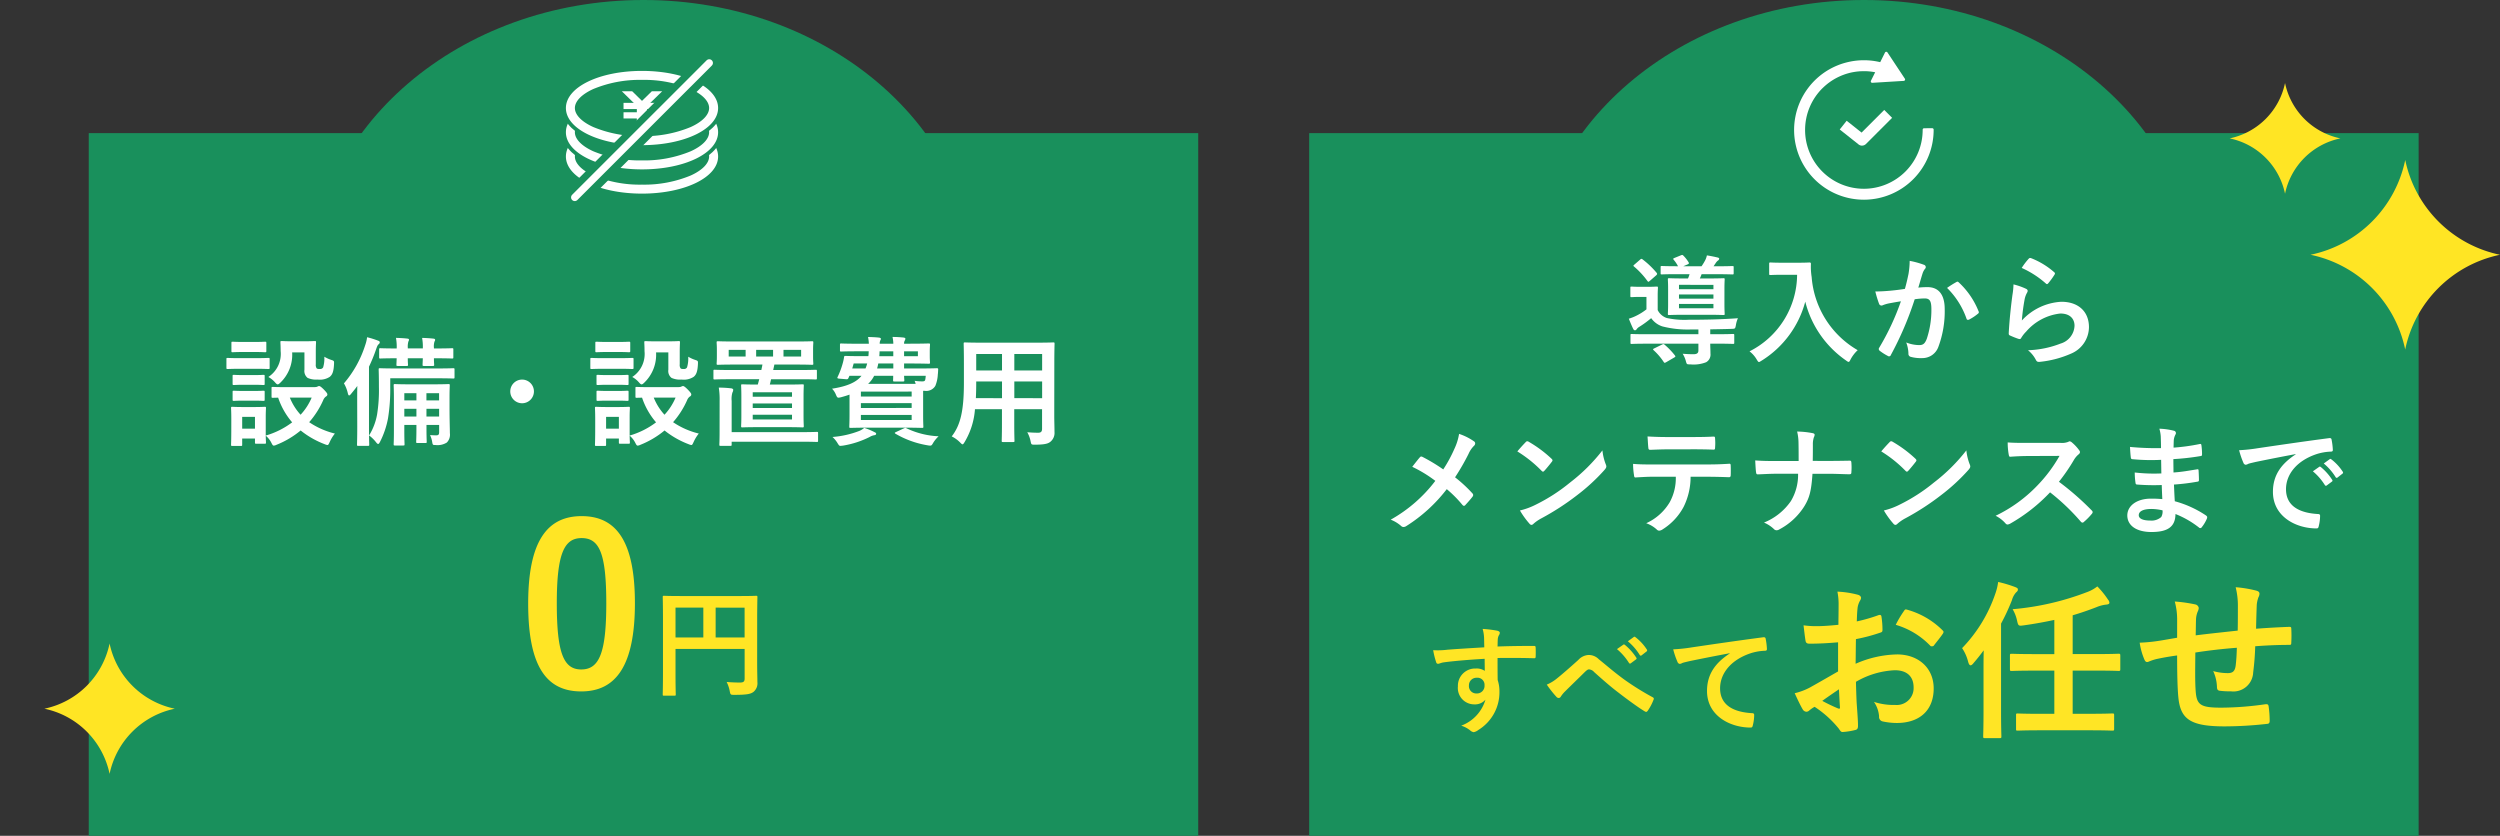 <svg xmlns="http://www.w3.org/2000/svg" xmlns:xlink="http://www.w3.org/1999/xlink" width="338" height="113" viewBox="0 0 338 113">
  <rect x="0" y="0" width="338" height="113" fill="#333333" stroke="none"/>
  <defs>
    <clipPath id="clip-path">
      <rect id="長方形_3466" data-name="長方形 3466" width="338" height="113" transform="translate(-980 1414)" fill="#fff" stroke="#707070" stroke-width="1"/>
    </clipPath>
  </defs>
  <g id="マスクグループ_89" data-name="マスクグループ 89" transform="translate(980 -1414)" clip-path="url(#clip-path)">
    <g id="グループ_802" data-name="グループ 802">
      <rect id="長方形_3424" data-name="長方形 3424" width="150" height="95" transform="translate(-968 1432)" fill="#19905c"/>
      <rect id="長方形_3425" data-name="長方形 3425" width="150" height="95" transform="translate(-803 1432)" fill="#19905c"/>
      <ellipse id="楕円形_25366" data-name="楕円形 25366" cx="45" cy="38.5" rx="45" ry="38.5" transform="translate(-938 1414)" fill="#19905c"/>
      <ellipse id="楕円形_25367" data-name="楕円形 25367" cx="45" cy="38.5" rx="45" ry="38.5" transform="translate(-773 1414)" fill="#19905c"/>
      <path id="パス_12041" data-name="パス 12041" d="M-48.16-6.656c-1.392,0-1.856-.032-1.952-.032-.16,0-.176.016-.176.16v1.12c0,.176.016.192.176.192.048,0,.256-.016.72-.016A9.929,9.929,0,0,0-47.5-1.9,10.977,10.977,0,0,1-51.072-.112v-2.48c0-.752.032-1.136.032-1.232,0-.16-.016-.176-.176-.176-.112,0-.432.032-1.472.032h-1.424c-1.024,0-1.36-.032-1.456-.032-.176,0-.192.016-.192.176,0,.112.032.5.032,1.5V-1.3c0,1.936-.032,2.3-.032,2.416,0,.16.016.176.192.176h1.136c.16,0,.176-.016.176-.176V.288h1.728V.816c0,.16.016.176.176.176h1.136c.16,0,.176-.016.176-.176,0-.064-.016-.272-.032-.912a3.066,3.066,0,0,1,.752.944c.144.288.208.4.336.4a.974.974,0,0,0,.368-.112A12.07,12.07,0,0,0-46.352-.8,11.94,11.94,0,0,0-43.1,1.056a1.42,1.42,0,0,0,.368.112c.128,0,.176-.128.32-.432a5.253,5.253,0,0,1,.688-1.12A10.635,10.635,0,0,1-45.2-1.92,11.6,11.6,0,0,0-43.3-4.9a1.1,1.1,0,0,1,.384-.5.293.293,0,0,0,.176-.288c0-.112-.128-.288-.5-.672-.3-.3-.5-.448-.608-.448a.533.533,0,0,0-.24.08.856.856,0,0,1-.352.064Zm3.3,1.408a7.883,7.883,0,0,1-1.5,2.32,7.617,7.617,0,0,1-1.456-2.32ZM-52.528-2.64v1.6h-1.728v-1.6Zm6.688-8.72v2.352a1.178,1.178,0,0,0,.432,1.1,2.772,2.772,0,0,0,1.36.224,2.429,2.429,0,0,0,1.632-.368c.368-.3.528-.752.576-1.712.016-.416.032-.448-.368-.576a4.61,4.61,0,0,1-.944-.432,4.186,4.186,0,0,1-.16,1.44.456.456,0,0,1-.432.224c-.256,0-.368-.016-.448-.1a.811.811,0,0,1-.112-.544v-1.664c0-.816.032-1.2.032-1.3,0-.16-.016-.176-.176-.176-.1,0-.416.032-1.44.032h-1.6c-1.024,0-1.312-.032-1.408-.032-.176,0-.192.016-.192.176,0,.1.032.464.032,1.184A3.723,3.723,0,0,1-50.72-8.032a3.28,3.28,0,0,1,.88.7c.176.208.288.3.384.3s.208-.08.384-.256A5.216,5.216,0,0,0-47.5-11.36Zm-8.672.784c-1.216,0-1.616-.032-1.7-.032-.16,0-.176.016-.176.176V-9.3c0,.176.016.192.176.192.08,0,.48-.032,1.7-.032h2.08c1.216,0,1.616.032,1.712.032.16,0,.176-.016.176-.192v-1.136c0-.16-.016-.176-.176-.176-.1,0-.5.032-1.712.032Zm.432-2.192c-1.04,0-1.36-.032-1.456-.032-.16,0-.176.016-.176.176v1.072c0,.16.016.176.176.176.1,0,.416-.032,1.456-.032h1.456c1.04,0,1.344.032,1.44.032.176,0,.192-.016.192-.176v-1.072c0-.16-.016-.176-.192-.176-.1,0-.4.032-1.44.032Zm.064,4.48c-.976,0-1.264-.032-1.36-.032-.16,0-.176.016-.176.16v1.04c0,.16.016.176.176.176.1,0,.384-.032,1.36-.032h1.264c.976,0,1.264.032,1.344.032.176,0,.192-.016.192-.176V-8.16c0-.144-.016-.16-.192-.16-.08,0-.368.032-1.344.032Zm0,2.144c-.976,0-1.264-.032-1.36-.032-.16,0-.176.016-.176.176v1.024c0,.16.016.176.176.176.1,0,.384-.032,1.36-.032h1.264c.976,0,1.264.032,1.344.032.176,0,.192-.016.192-.176V-6c0-.16-.016-.176-.192-.176-.08,0-.368.032-1.344.032Zm27.792.928c0-1.072.032-1.584.032-1.664,0-.176-.016-.192-.176-.192-.112,0-.608.032-2,.032H-31.6c-1.392,0-1.888-.032-2-.032-.16,0-.176.016-.176.192,0,.08.032.64.032,1.84V-.768c0,1.216-.032,1.728-.032,1.824,0,.16.016.176.176.176h1.12c.16,0,.176-.016.176-.176,0-.1-.032-.64-.032-1.824v-.784H-30.7v.464c0,1.152-.032,1.7-.032,1.808,0,.16.016.176.176.176h1.072c.16,0,.176-.016.176-.176,0-.1-.032-.656-.032-1.808v-.464h1.712V-.56c0,.32-.112.416-.384.416-.352,0-.576-.016-.848-.032a3.346,3.346,0,0,1,.3.976c.064.368.1.368.448.368a2.351,2.351,0,0,0,1.52-.336,1.508,1.508,0,0,0,.416-1.264c0-.528-.048-1.744-.048-3.344Zm-3.12,2.528v-1.04h1.712v1.04Zm-2.992,0v-1.04H-30.7v1.04Zm4.7-3.152v.976h-1.712V-5.84Zm-4.7.976V-5.84H-30.7v.976ZM-38.7-1.312c0,1.552-.032,2.32-.032,2.416,0,.16.016.176.176.176h1.3c.16,0,.176-.016.176-.176,0-.08-.032-.864-.032-2.416V-9.424a21.911,21.911,0,0,0,.96-2.352c.144-.416.208-.56.32-.656.128-.112.176-.176.176-.288,0-.128-.1-.176-.272-.24a12.624,12.624,0,0,0-1.44-.448,5.207,5.207,0,0,1-.272,1.12A14.806,14.806,0,0,1-40.5-7.168a4.613,4.613,0,0,1,.528,1.344c.048.192.1.288.176.288.064,0,.16-.08.272-.224.288-.352.576-.7.832-1.056-.016.736-.016,1.5-.016,2.1Zm4.464-6.544h6.32c1.568,0,2.1.032,2.192.032.16,0,.176-.016.176-.192V-9.024c0-.176-.016-.192-.176-.192-.1,0-.624.032-2.192.032h-5.488c-1.568,0-2.128-.032-2.224-.032-.16,0-.176.016-.176.192,0,.1.032.784.032,2.3a20.88,20.88,0,0,1-.24,3.728A8.063,8.063,0,0,1-37.1-.128a4.816,4.816,0,0,1,.96.944c.112.144.192.208.272.208s.144-.1.24-.272a11.771,11.771,0,0,0,1.088-3.2,24.624,24.624,0,0,0,.3-4.24Zm.864-4.032c-1.552,0-2.08-.032-2.192-.032-.16,0-.176.016-.176.176v1.04c0,.16.016.176.176.176.1,0,.624-.032,2.16-.032h.032c-.016.544-.032.768-.032.864,0,.16.016.176.176.176h1.216c.16,0,.176-.016.176-.176,0-.08-.032-.32-.032-.864h2.032c-.016.544-.032.768-.032.864,0,.16.016.176.176.176h1.2c.176,0,.192-.016.192-.176,0-.08-.032-.32-.032-.864h.256c1.552,0,2.1.032,2.192.032.16,0,.176-.016.176-.176v-1.04c0-.16-.016-.176-.176-.176-.1,0-.64.032-2.192.032h-.256v-.08a2.123,2.123,0,0,1,.08-.864.362.362,0,0,0,.08-.24c0-.08-.08-.128-.224-.144-.432-.048-.848-.08-1.536-.1a6.6,6.6,0,0,1,.1,1.344v.08h-2.032v-.064a2.553,2.553,0,0,1,.08-.88.476.476,0,0,0,.08-.24c0-.08-.064-.128-.208-.144-.432-.048-.864-.08-1.552-.1a6.848,6.848,0,0,1,.1,1.376Zm16.96,4.208a1.6,1.6,0,0,0-1.6,1.6,1.6,1.6,0,0,0,1.6,1.6,1.6,1.6,0,0,0,1.6-1.6A1.6,1.6,0,0,0-16.416-7.68ZM1.04-6.656c-1.392,0-1.856-.032-1.952-.032-.16,0-.176.016-.176.16v1.12c0,.176.016.192.176.192.048,0,.256-.016.72-.016A9.929,9.929,0,0,0,1.7-1.9,10.977,10.977,0,0,1-1.872-.112v-2.48c0-.752.032-1.136.032-1.232,0-.16-.016-.176-.176-.176-.112,0-.432.032-1.472.032H-4.912C-5.936-3.968-6.272-4-6.368-4c-.176,0-.192.016-.192.176,0,.112.032.5.032,1.5V-1.3c0,1.936-.032,2.3-.032,2.416,0,.16.016.176.192.176h1.136c.16,0,.176-.016.176-.176V.288h1.728V.816c0,.16.016.176.176.176h1.136c.16,0,.176-.016.176-.176,0-.064-.016-.272-.032-.912A3.066,3.066,0,0,1-1.12.848c.144.288.208.4.336.4a.974.974,0,0,0,.368-.112A12.07,12.07,0,0,0,2.848-.8,11.94,11.94,0,0,0,6.1,1.056a1.42,1.42,0,0,0,.368.112c.128,0,.176-.128.32-.432a5.253,5.253,0,0,1,.688-1.12A10.635,10.635,0,0,1,4-1.92,11.6,11.6,0,0,0,5.9-4.9a1.1,1.1,0,0,1,.384-.5.293.293,0,0,0,.176-.288c0-.112-.128-.288-.5-.672-.3-.3-.5-.448-.608-.448a.533.533,0,0,0-.24.08.856.856,0,0,1-.352.064Zm3.3,1.408a7.883,7.883,0,0,1-1.5,2.32,7.617,7.617,0,0,1-1.456-2.32ZM-3.328-2.64v1.6H-5.056v-1.6ZM3.36-11.36v2.352a1.178,1.178,0,0,0,.432,1.1,2.772,2.772,0,0,0,1.36.224,2.429,2.429,0,0,0,1.632-.368c.368-.3.528-.752.576-1.712.016-.416.032-.448-.368-.576a4.61,4.61,0,0,1-.944-.432,4.186,4.186,0,0,1-.16,1.44.456.456,0,0,1-.432.224c-.256,0-.368-.016-.448-.1A.811.811,0,0,1,4.9-9.744v-1.664c0-.816.032-1.2.032-1.3,0-.16-.016-.176-.176-.176-.1,0-.416.032-1.44.032h-1.6C.688-12.848.4-12.88.3-12.88c-.176,0-.192.016-.192.176,0,.1.032.464.032,1.184A3.723,3.723,0,0,1-1.52-8.032a3.28,3.28,0,0,1,.88.7c.176.208.288.3.384.3s.208-.08.384-.256A5.216,5.216,0,0,0,1.7-11.36Zm-8.672.784c-1.216,0-1.616-.032-1.7-.032-.16,0-.176.016-.176.176V-9.3c0,.176.016.192.176.192.08,0,.48-.032,1.7-.032h2.08c1.216,0,1.616.032,1.712.032.16,0,.176-.016.176-.192v-1.136c0-.16-.016-.176-.176-.176-.1,0-.5.032-1.712.032Zm.432-2.192c-1.04,0-1.36-.032-1.456-.032-.16,0-.176.016-.176.176v1.072c0,.16.016.176.176.176.1,0,.416-.032,1.456-.032h1.456c1.04,0,1.344.032,1.44.032.176,0,.192-.016.192-.176v-1.072c0-.16-.016-.176-.192-.176-.1,0-.4.032-1.44.032Zm.064,4.48c-.976,0-1.264-.032-1.36-.032-.16,0-.176.016-.176.16v1.04c0,.16.016.176.176.176.1,0,.384-.032,1.36-.032h1.264c.976,0,1.264.032,1.344.032.176,0,.192-.016.192-.176V-8.16c0-.144-.016-.16-.192-.16-.08,0-.368.032-1.344.032Zm0,2.144c-.976,0-1.264-.032-1.36-.032-.16,0-.176.016-.176.176v1.024c0,.16.016.176.176.176.1,0,.384-.032,1.36-.032h1.264c.976,0,1.264.032,1.344.032.176,0,.192-.016.192-.176V-6c0-.16-.016-.176-.192-.176-.08,0-.368.032-1.344.032ZM15.648-7.728l-.192.72c-1.456,0-1.968-.032-2.08-.032-.16,0-.176.016-.176.176,0,.1.032.512.032,1.488v2.512c0,.992-.032,1.36-.032,1.472,0,.16.016.176.176.176.112,0,.624-.032,2.1-.032h3.92c1.472,0,1.984.032,2.1.032.16,0,.176-.016.176-.176,0-.1-.032-.48-.032-1.472V-5.376c0-.976.032-1.392.032-1.488,0-.16-.016-.176-.176-.176-.112,0-.624.032-2.1.032h-2.32c.064-.224.112-.464.176-.72h3.984c1.424,0,1.92.032,2.016.032.176,0,.192-.016.192-.176v-.96c0-.16-.016-.176-.192-.176-.1,0-.592.032-2.016.032h-3.7l.16-.736h2.928c1.5,0,2.048.032,2.16.032.16,0,.176-.016.176-.16,0-.112-.032-.352-.032-1.008v-.832c0-.656.032-.9.032-.992,0-.176-.016-.192-.176-.192-.112,0-.656.032-2.16.032h-8.4c-1.5,0-2.048-.032-2.16-.032-.16,0-.176.016-.176.192,0,.1.032.336.032.992v.832c0,.656-.032.9-.032,1.008,0,.144.016.16.176.16.112,0,.656-.032,2.16-.032H16.08c-.032.24-.1.48-.144.736H11.664c-1.44,0-1.936-.032-2.032-.032-.16,0-.176.016-.176.176v.96c0,.16.016.176.176.176.1,0,.592-.032,2.032-.032Zm4.432,5.44H14.768v-.64H20.08Zm-5.312-3.68H20.08v.608H14.768Zm0,2.128v-.608H20.08v.608Zm6.544-6.96H18.928v-.9h2.384Zm-9.792,0v-.9h2.288v.9Zm6,0H15.232v-.9H17.52ZM10.288-.688c0,1.28-.032,1.68-.032,1.792,0,.16.016.176.176.176h1.312c.16,0,.176-.016.176-.176V.72h9.3c1.568,0,2.112.032,2.208.032.16,0,.176-.016.176-.176V-.432c0-.16-.016-.176-.176-.176-.1,0-.64.032-2.208.032h-9.3V-4.8a3,3,0,0,1,.1-1.12.879.879,0,0,0,.112-.384c0-.08-.112-.176-.272-.192a14.172,14.172,0,0,0-1.68-.1,10.051,10.051,0,0,1,.112,1.776Zm21.648-11.84a.953.953,0,0,1,.064-.4c.032-.1.1-.176.1-.256,0-.1-.128-.16-.288-.176-.464-.048-.864-.064-1.456-.08a5.075,5.075,0,0,1,.112.912H28.9c-1.536,0-2.064-.032-2.16-.032-.16,0-.176.016-.176.176v.752c0,.144.016.16.176.16.1,0,.624-.032,2.16-.032h1.552c-.016.24-.016.448-.048.656h-.928c-1.552,0-2.08-.032-2.176-.032-.144,0-.176.048-.192.224a6.588,6.588,0,0,1-.192.848,10.71,10.71,0,0,1-.672,1.776c-.064.144-.048.192.192.224l.96.08c.208.016.256-.032.32-.176l.128-.288h1.632c-.7.88-1.936,1.424-3.984,1.744a2.474,2.474,0,0,1,.528.816c.192.448.224.448.7.336.4-.112.784-.224,1.136-.352v2.624c0,1.072-.032,1.584-.032,1.7,0,.16.016.176.176.176.1,0,.848-.032,2.32-.032h5.008c1.472,0,2.224.032,2.336.032.16,0,.176-.016.176-.176,0-.1-.032-.528-.032-1.536v-3.3h.208a1.428,1.428,0,0,0,1.44-.672,4.587,4.587,0,0,0,.336-1.536c.032-.224.032-.4.048-.656.016-.128-.016-.192-.176-.192-.1,0-.64.032-2.192.032h-2.24v-.672h.736c1.664,0,2.48.032,2.576.032.176,0,.192-.016.192-.176,0-.08-.032-.32-.032-.912v-.576c0-.56.032-.8.032-.9,0-.16-.016-.176-.192-.176-.1,0-.912.032-2.576.032h-.736a.748.748,0,0,1,.08-.4.867.867,0,0,0,.1-.256c0-.1-.1-.16-.256-.176a14.161,14.161,0,0,0-1.488-.08,5.075,5.075,0,0,1,.112.912ZM30.368-7.1a3.808,3.808,0,0,0,.816-1.088H33.76c0,.336-.016.528-.016.592,0,.16.016.176.192.176h1.152c.16,0,.176-.016.176-.176,0-.048-.016-.24-.032-.592H38.16a4.052,4.052,0,0,1-.064.512c-.048.192-.144.24-.416.24a6.618,6.618,0,0,1-1.024-.08c.048.112.1.272.144.416Zm5.888,1.04v.672H29.392v-.672Zm0,3.84H29.392V-2.9h6.864ZM29.392-3.84V-4.5h6.864v.656Zm2.192-5.344c.064-.208.112-.432.16-.672h2.032v.672ZM37.1-11.5v.656H35.232V-11.5Zm-5.216.656c.016-.208.032-.432.032-.656h1.856v.656ZM28.224-9.184l.192-.672H30.24a4.138,4.138,0,0,1-.224.672Zm5.92,8.592c-.208.1-.224.128-.064.24a12.647,12.647,0,0,0,4.3,1.552,2.231,2.231,0,0,0,.384.048c.16,0,.224-.064.352-.288A4.182,4.182,0,0,1,39.9-.016,11.116,11.116,0,0,1,35.552-1.1c-.144-.08-.176-.064-.384.032Zm-4.3-.56a2.4,2.4,0,0,1-.672.416A12.735,12.735,0,0,1,25.552.08a3.649,3.649,0,0,1,.7.864c.176.272.208.336.384.336.064,0,.192-.016.336-.032A12.5,12.5,0,0,0,30.576.08a1.785,1.785,0,0,1,.64-.24c.16-.016.24-.1.24-.192,0-.112-.064-.144-.224-.224A8.532,8.532,0,0,0,29.84-1.152Zm25.7-8.736c0-1.664.032-2.528.032-2.624,0-.176-.016-.192-.176-.192-.112,0-.656.032-2.208.032h-7.52c-1.536,0-2.1-.032-2.192-.032-.176,0-.192.016-.192.192,0,.1.032.96.032,2.624v2.624c0,3.856-.48,5.76-1.648,7.264A4.2,4.2,0,0,1,42.8.816c.176.176.256.256.336.256s.16-.1.288-.32A10.06,10.06,0,0,0,44.816-3.68h3.648v1.9c0,1.552-.032,2.256-.032,2.368,0,.16.016.176.176.176h1.376c.16,0,.176-.016.176-.176,0-.1-.032-.816-.032-2.368v-1.9h3.76v2.656c0,.368-.144.528-.512.528-.528,0-.832-.016-1.488-.064A4.118,4.118,0,0,1,52.336.656c.1.464.1.464.592.464,1.328,0,1.808-.144,2.112-.416a1.531,1.531,0,0,0,.528-1.3c0-.656-.032-1.472-.032-2.208Zm-5.408,4.72V-7.424h3.76v2.256Zm3.76-5.968v2.224h-3.76v-2.224Zm-8.96,5.968c.032-.624.048-1.312.048-2.08v-.176h3.488v2.256Zm.048-3.744v-2.224h3.488v2.224Z" transform="translate(-893 1473)" fill="#fff"/>
      <path id="パス_12042" data-name="パス 12042" d="M-8.36-23.22c-4.62,0-7.23,3.33-7.23,11.82S-13.13.48-8.42.48c4.68,0,7.26-3.45,7.26-11.94C-1.16-19.92-3.74-23.22-8.36-23.22Zm0,2.97c2.4,0,3.33,2.07,3.33,8.82,0,6.72-.96,8.94-3.39,8.94-2.37,0-3.3-2.19-3.3-8.94C-11.72-18.21-10.7-20.25-8.36-20.25ZM15.37-9.04c0-2.048.032-3.12.032-3.216,0-.176-.016-.192-.176-.192-.1,0-.64.032-2.16.032H4.954c-1.52,0-2.064-.032-2.176-.032-.16,0-.176.016-.176.192,0,.1.032,1.1.032,3.152v6.848C2.634-.208,2.6.768,2.6.88c0,.16.016.176.176.176H4.17c.176,0,.192-.016.192-.176,0-.1-.032-.992-.032-2.736V-5.264h9.344v4c0,.4-.144.544-.624.544-.384,0-1.136-.016-1.808-.08A4.629,4.629,0,0,1,11.658.432c.1.5.112.512.624.512,1.7,0,2.224-.112,2.608-.416A1.511,1.511,0,0,0,15.4-.8c0-.544-.032-1.376-.032-2.768Zm-1.7-1.808v4.032H9.754v-4.032ZM4.33-6.816v-4.032H8.09v4.032Z" transform="translate(-893 1507)" fill="#ffe525"/>
      <path id="パス_12044" data-name="パス 12044" d="M-19.736-1.536c1.44,0,1.936.032,2.032.032.16,0,.176-.016.176-.176v-.976c0-.176-.016-.192-.176-.192-.1,0-.592.032-2.032.032h-1.04v-.656c.912-.016,1.872-.032,2.864-.064.512-.016.512-.016.608-.528a3.731,3.731,0,0,1,.272-.912c-2.192.16-4.432.208-6.688.208a11.168,11.168,0,0,1-2.944-.24A2.122,2.122,0,0,1-27.88-6.08v-1.9c0-.7.032-1.008.032-1.1,0-.16-.016-.176-.192-.176-.1,0-.32.032-1.168.032h-1.04c-.848,0-1.056-.032-1.168-.032-.144,0-.16.016-.16.176V-8c0,.16.016.176.16.176.112,0,.32-.032,1.168-.032h.848v1.68a7.777,7.777,0,0,1-1.472.912,6.419,6.419,0,0,1-.912.352c.224.56.384.944.592,1.376.08.144.144.192.24.192a.258.258,0,0,0,.224-.144,1.173,1.173,0,0,1,.32-.3,13.24,13.24,0,0,0,1.648-1.2,2.958,2.958,0,0,0,1.52,1.12,13.7,13.7,0,0,0,3.744.416h1.12v.64h-7.008c-1.44,0-1.92-.032-2.016-.032-.144,0-.16.016-.16.192v.976c0,.16.016.176.16.176.1,0,.576-.032,2.016-.032h7.008v.912c0,.368-.208.512-.672.512-.32,0-.88-.016-1.456-.064A3.713,3.713,0,0,1-24.056.88c.112.384.112.384.592.384A4.608,4.608,0,0,0-21.336.976a1.18,1.18,0,0,0,.592-1.168c0-.464-.032-.864-.032-1.344Zm-3.84-9.392a3.525,3.525,0,0,1-.208.576h-.528c-1.408,0-1.9-.032-2.016-.032-.16,0-.176.016-.176.176,0,.1.032.448.032,1.328v1.952c0,.88-.032,1.232-.032,1.344,0,.16.016.176.176.176.112,0,.608-.032,2.016-.032H-21c1.408,0,1.9.032,2.016.032.144,0,.16-.016.16-.176,0-.1-.032-.464-.032-1.344V-8.88c0-.88.032-1.232.032-1.328,0-.16-.016-.176-.16-.176-.112,0-.608.032-2.016.032h-1.184a5.251,5.251,0,0,0,.24-.576h1.952c1.568,0,2.112.032,2.208.032.16,0,.176-.016.176-.176v-.784c0-.16-.016-.176-.176-.176-.1,0-.64.032-2.208.032h-.336l.3-.448a1.375,1.375,0,0,1,.288-.32.322.322,0,0,0,.176-.256c0-.08-.08-.128-.208-.16-.416-.1-.928-.208-1.456-.288a2.559,2.559,0,0,1-.288.768c-.128.24-.272.464-.432.7h-2.464l.592-.256c.176-.08.192-.144.112-.288a5.008,5.008,0,0,0-.672-.864c-.128-.128-.176-.144-.336-.08l-.864.352c-.192.08-.256.112-.144.256a4.241,4.241,0,0,1,.592.88c-1.552,0-2.08-.032-2.176-.032-.16,0-.176.016-.176.176v.8c0,.16.016.16.176.16.1,0,.624-.032,2.176-.032Zm3.232,1.44V-8.9H-25v-.592Zm0,3.168H-25v-.592h4.656ZM-25-7.616v-.576h4.656v.576Zm-6.016-4.624c-.1.08-.144.128-.144.176,0,.032.048.08.112.128a11,11,0,0,1,1.776,1.92c.048.064.1.112.128.112.048,0,.112-.048.208-.128l.864-.752c.08-.08.112-.128.112-.192a.3.3,0,0,0-.08-.16,11.857,11.857,0,0,0-1.9-1.808c-.128-.1-.192-.064-.32.048ZM-28.344-.9c-.112.048-.16.1-.16.144,0,.032.032.064.1.128A8.391,8.391,0,0,1-27.064.944c.1.144.144.128.32.032l1.1-.64c.176-.1.192-.144.1-.272a10.027,10.027,0,0,0-1.392-1.456c-.144-.112-.176-.112-.368-.016ZM-11.016-12.48c-1.152,0-1.5-.032-1.6-.032-.176,0-.192.016-.192.176v1.344c0,.16.016.176.192.176.1,0,.448-.032,1.6-.032h1.984A11.67,11.67,0,0,1-15.464-.5,3.829,3.829,0,0,1-14.52.56c.16.256.224.384.336.384.08,0,.176-.08.368-.192A13.464,13.464,0,0,0-7.928-7.216,13.754,13.754,0,0,0-2.44.72c.176.128.288.208.368.208.1,0,.16-.112.288-.368A4.716,4.716,0,0,1-.84-.656a12.531,12.531,0,0,1-6.224-9.888,8.937,8.937,0,0,1-.1-1.776c0-.16-.064-.192-.208-.192-.1,0-.448.032-1.6.032ZM5.544-8.944c-.624.1-1.216.176-1.888.24-.7.064-1.408.112-2.112.112a14.618,14.618,0,0,0,.5,1.648.351.351,0,0,0,.512.208,4.7,4.7,0,0,1,.88-.256c.432-.08.944-.176,1.568-.272A33.738,33.738,0,0,1,2.072-.992a.3.3,0,0,0-.064.176.329.329,0,0,0,.128.24,7.276,7.276,0,0,0,1.1.7.262.262,0,0,0,.416-.144,44.187,44.187,0,0,0,3.216-7.52,10.6,10.6,0,0,1,1.344-.112c.7,0,.912.352.912,1.488A12.327,12.327,0,0,1,8.5-2.192c-.256.656-.5.848-1.024.848A4.8,4.8,0,0,1,5.72-1.7a4.572,4.572,0,0,1,.3,1.488A.415.415,0,0,0,6.312.24,5.224,5.224,0,0,0,7.9.416a2.29,2.29,0,0,0,2.16-1.5,13.74,13.74,0,0,0,.864-5.136c0-1.936-.816-2.96-2.32-2.96a12.066,12.066,0,0,0-1.248.064c.208-.672.368-1.264.576-1.92a2.024,2.024,0,0,1,.32-.608.333.333,0,0,0,.112-.24.337.337,0,0,0-.256-.32,11.71,11.71,0,0,0-1.92-.528,10.891,10.891,0,0,1-.16,1.776C5.912-10.416,5.8-9.856,5.544-8.944Zm5.7-.128a10.831,10.831,0,0,1,2.624,4.144c.048.192.208.208.368.128a6.53,6.53,0,0,0,1.2-.8.229.229,0,0,0,.064-.32A10.708,10.708,0,0,0,12.84-9.808c-.112-.112-.192-.144-.3-.08A13.568,13.568,0,0,0,11.24-9.072Zm10.1-2.7A12.762,12.762,0,0,1,24.568-9.7c.08.08.128.112.192.112.048,0,.112-.048.176-.128a10.477,10.477,0,0,0,.816-1.12.444.444,0,0,0,.08-.192c0-.064-.032-.112-.112-.176a10.5,10.5,0,0,0-3.136-1.9.267.267,0,0,0-.3.08A8.763,8.763,0,0,0,21.336-11.776Zm-1.12,2.224a9.97,9.97,0,0,1-.144,1.44c-.192,1.424-.4,3.312-.5,5.168,0,.224.064.256.224.32a11,11,0,0,0,1.088.432c.208.048.272.048.368-.112a4.378,4.378,0,0,1,.688-.88,7.123,7.123,0,0,1,4.608-2.432c1.376,0,1.92.784,1.92,1.648a2.621,2.621,0,0,1-1.888,2.416,13.276,13.276,0,0,1-4.4.9A4.093,4.093,0,0,1,23.272.7c.144.24.288.256.64.208a13.873,13.873,0,0,0,4.1-1.1,3.921,3.921,0,0,0,2.416-3.584C30.424-5.84,29.032-7.2,26.7-7.2a7.8,7.8,0,0,0-5.344,2.528,26.7,26.7,0,0,1,.384-2.912,3,3,0,0,1,.32-.848.476.476,0,0,0,.08-.24c0-.128-.08-.224-.256-.3A9,9,0,0,0,20.216-9.552ZM-56.872,15.464a23.841,23.841,0,0,0-2.784-1.68.455.455,0,0,0-.192-.064.222.222,0,0,0-.16.08c-.208.224-.592.72-1.056,1.312a17.553,17.553,0,0,1,3.12,1.9,19.546,19.546,0,0,1-6.032,5.248,4.66,4.66,0,0,1,1.44.88.449.449,0,0,0,.3.112.729.729,0,0,0,.368-.128,21,21,0,0,0,5.472-4.992,16.359,16.359,0,0,1,2.1,2.112c.08.1.144.144.224.144a.247.247,0,0,0,.192-.112c.336-.368.656-.72.976-1.136a.426.426,0,0,0,.08-.208.346.346,0,0,0-.1-.224,18.594,18.594,0,0,0-2.352-2.176,31.423,31.423,0,0,0,1.824-3.168,3.5,3.5,0,0,1,.72-1.072.472.472,0,0,0,.176-.352.334.334,0,0,0-.16-.272,7.818,7.818,0,0,0-2.016-1.008,7.443,7.443,0,0,1-.608,1.968A18.947,18.947,0,0,1-56.872,15.464Zm10.016-2.432a16.937,16.937,0,0,1,3.264,2.608c.08.08.144.128.208.128s.112-.048.192-.128c.224-.24.752-.88.992-1.2a.344.344,0,0,0,.1-.208c0-.064-.048-.128-.144-.224A16.684,16.684,0,0,0-45.3,11.736a.426.426,0,0,0-.208-.08.3.3,0,0,0-.224.128C-46.04,12.1-46.5,12.6-46.856,13.032Zm.352,7.984a11.086,11.086,0,0,0,1.28,1.776.415.415,0,0,0,.272.176.442.442,0,0,0,.288-.16,5.523,5.523,0,0,1,1.072-.736,34.4,34.4,0,0,0,4.832-3.136,26.152,26.152,0,0,0,3.68-3.392c.176-.208.256-.336.256-.48a.782.782,0,0,0-.08-.3,7.142,7.142,0,0,1-.448-1.872,24.038,24.038,0,0,1-4.384,4.352,23.716,23.716,0,0,1-4.608,2.976A9.639,9.639,0,0,1-46.5,21.016Zm25.216-4.56c1.1,0,2.208.032,3.04.064.144,0,.24-.064.24-.272.016-.208.016-1.024,0-1.232,0-.224-.016-.32-.176-.32-.944.064-1.872.1-3.12.1h-7.184c-.928,0-1.824,0-2.72-.08a9.627,9.627,0,0,0,.128,1.536c.016.208.064.32.208.3.816-.048,1.6-.1,2.4-.1h3.04a6.8,6.8,0,0,1-.816,3.44,7.106,7.106,0,0,1-3.184,2.848,4.2,4.2,0,0,1,1.424.848.472.472,0,0,0,.336.16.975.975,0,0,0,.48-.192,8.06,8.06,0,0,0,2.816-3.024,9.139,9.139,0,0,0,.944-4.08Zm-1.728-3.712c.88,0,1.824.016,2.688.048.176,0,.208-.08.208-.3a7.117,7.117,0,0,0,0-1.168c0-.208-.032-.3-.192-.3-.8.048-1.808.064-2.7.064H-26.6c-.72,0-1.536-.016-2.656-.08.048.576.064,1.152.112,1.536.016.192.064.272.272.272.9-.032,1.536-.064,2.272-.064Zm16.1,1.568c.016-.912.016-1.44.016-2.192a3,3,0,0,1,.128-.976.971.971,0,0,0,.112-.352c0-.112-.064-.176-.24-.224a12.059,12.059,0,0,0-2.128-.224A6.9,6.9,0,0,1-8.84,11.96c.016.7.016,1.568.016,2.368h-3.152c-.784,0-1.68,0-2.72-.08.032.592.064,1.264.112,1.584.032.24.08.32.288.3.608-.016,1.52-.08,2.3-.08H-8.9a6.874,6.874,0,0,1-.976,3.7,8.1,8.1,0,0,1-3.632,2.9,4.45,4.45,0,0,1,1.344.88.478.478,0,0,0,.352.16.658.658,0,0,0,.368-.112A8.88,8.88,0,0,0-8.04,20.424c.688-1.136.928-2.048,1.088-4.368H-4.68c.9,0,2.112.064,2.688.064.24,0,.3-.048.3-.3a8.124,8.124,0,0,0,0-1.248c-.016-.272-.08-.3-.3-.288-.832.016-1.888.032-2.784.032Zm9.264-1.28A16.937,16.937,0,0,1,5.608,15.64c.08.08.144.128.208.128s.112-.048.192-.128c.224-.24.752-.88.992-1.2a.344.344,0,0,0,.1-.208c0-.064-.048-.128-.144-.224A16.684,16.684,0,0,0,3.9,11.736a.426.426,0,0,0-.208-.08.3.3,0,0,0-.224.128C3.16,12.1,2.7,12.6,2.344,13.032ZM2.7,21.016a11.086,11.086,0,0,0,1.28,1.776.415.415,0,0,0,.272.176.442.442,0,0,0,.288-.16,5.523,5.523,0,0,1,1.072-.736,34.4,34.4,0,0,0,4.832-3.136,26.152,26.152,0,0,0,3.68-3.392c.176-.208.256-.336.256-.48a.782.782,0,0,0-.08-.3,7.142,7.142,0,0,1-.448-1.872A24.038,24.038,0,0,1,9.464,17.24a23.716,23.716,0,0,1-4.608,2.976A9.639,9.639,0,0,1,2.7,21.016Zm19.44-9.136c-1.04,0-1.84,0-2.7-.064a9.322,9.322,0,0,0,.144,1.664c.032.176.08.288.208.272.864-.064,1.7-.1,2.528-.1l4.128-.016a19.626,19.626,0,0,1-3.008,4.016,19.435,19.435,0,0,1-5.632,4.08,4.384,4.384,0,0,1,1.344,1.04.358.358,0,0,0,.272.144,1.013,1.013,0,0,0,.368-.128,23.019,23.019,0,0,0,5.376-4.224,29.125,29.125,0,0,1,4.16,3.968.329.329,0,0,0,.224.128.277.277,0,0,0,.192-.1,8.573,8.573,0,0,0,1.072-1.088.4.4,0,0,0,.112-.24.364.364,0,0,0-.128-.224,37.619,37.619,0,0,0-4.432-3.872,25.249,25.249,0,0,0,2.048-2.992,2.93,2.93,0,0,1,.592-.7.442.442,0,0,0,.208-.32.426.426,0,0,0-.08-.208,5.833,5.833,0,0,0-1.04-1.12.529.529,0,0,0-.272-.128.267.267,0,0,0-.176.064,2.35,2.35,0,0,1-1.1.144Zm18.208,7.6c-.752-.064-1.136-.064-1.536-.064-1.936,0-3.2.976-3.2,2.272,0,1.328,1.184,2.24,3.264,2.24,2.192,0,3.232-.7,3.248-2.432A12.7,12.7,0,0,1,45.3,23.32a.245.245,0,0,0,.176.08.235.235,0,0,0,.208-.128,4.813,4.813,0,0,0,.7-1.184c.048-.192.048-.24-.112-.384a14.266,14.266,0,0,0-4.24-1.936c-.048-.736-.08-1.52-.112-2.256a28.979,28.979,0,0,0,3.136-.384c.176-.016.24-.064.24-.224,0-.48-.032-1.008-.048-1.312-.016-.144-.064-.176-.256-.128-1.152.176-1.92.336-3.136.416,0-.576-.016-1.168-.016-1.808a32.731,32.731,0,0,0,3.7-.416c.128-.016.176-.048.176-.256a8.548,8.548,0,0,0-.08-1.168c-.016-.192-.08-.24-.272-.192a26.923,26.923,0,0,1-3.5.48c.016-.48.016-.7.032-1.024a2.056,2.056,0,0,1,.24-.768.326.326,0,0,0-.176-.48,9.271,9.271,0,0,0-2.016-.288,4.6,4.6,0,0,1,.192,1.072c.016.544.032.96.032,1.552a36.581,36.581,0,0,1-4.192-.16c.032.656.064,1.04.112,1.44.016.16.1.224.272.224a26.331,26.331,0,0,0,3.824.08c.016.608.016,1.232.032,1.84a22.512,22.512,0,0,1-3.6-.128,9.549,9.549,0,0,0,.1,1.36c.016.208.08.272.256.272a28.331,28.331,0,0,0,3.3.064C40.28,18.12,40.312,18.776,40.344,19.48ZM40.376,21a1.535,1.535,0,0,1-.176.9,1.976,1.976,0,0,1-1.456.48c-1.1,0-1.584-.3-1.584-.72,0-.512.56-.848,1.728-.848A6.9,6.9,0,0,1,40.376,21Zm18-7.568C56.44,14.7,55.3,16.232,55.3,18.5c0,3.328,3.088,4.944,5.9,4.944.192,0,.256-.1.3-.336a5.692,5.692,0,0,0,.176-1.376c0-.176-.1-.24-.352-.24-2.784-.176-4.256-1.3-4.256-3.36,0-1.92,1.36-3.792,4.08-4.72a7.139,7.139,0,0,1,1.952-.352c.208,0,.3-.048.3-.24a9.141,9.141,0,0,0-.176-1.408c-.016-.112-.1-.208-.336-.176-4.128.544-7.648,1.072-9.616,1.36a22.072,22.072,0,0,1-2.544.272,11.149,11.149,0,0,0,.592,1.728.374.374,0,0,0,.3.24.934.934,0,0,0,.352-.128c.24-.08.4-.112,1.008-.256,1.712-.352,3.424-.688,5.376-1.056ZM60.7,15.72a7.939,7.939,0,0,1,1.616,1.856.167.167,0,0,0,.272.048l.672-.5a.161.161,0,0,0,.048-.256,7.364,7.364,0,0,0-1.52-1.712c-.1-.08-.16-.1-.24-.032Zm1.472-1.056a7.569,7.569,0,0,1,1.6,1.84.164.164,0,0,0,.272.048l.64-.5a.185.185,0,0,0,.048-.288,6.682,6.682,0,0,0-1.52-1.648c-.1-.08-.144-.1-.24-.032Z" transform="translate(-728 1462)" fill="#fff"/>
      <path id="パス_12043" data-name="パス 12043" d="M-51.323-10.48c-1.92.112-3.984.24-4.96.32a10.553,10.553,0,0,1-1.952.064,11.212,11.212,0,0,0,.4,1.616c.048.16.112.224.272.224.144,0,.4-.144.752-.192,1.264-.176,3.52-.368,5.536-.48,0,.528.016,1.072.016,1.632a1.961,1.961,0,0,0-1.216-.32,2.331,2.331,0,0,0-2.416,2.4,2.216,2.216,0,0,0,2.224,2.448,1.847,1.847,0,0,0,1.5-.64,5.345,5.345,0,0,1-3.28,3.52,3.566,3.566,0,0,1,1.216.64.906.906,0,0,0,.48.24,1.525,1.525,0,0,0,.624-.3A5.974,5.974,0,0,0-49.275-4.48a4.985,4.985,0,0,0-.24-1.584c-.016-.976-.016-2-.016-2.976,1.664-.016,3.216-.016,4.88.032.192.016.272-.032.272-.208.016-.4.016-.816,0-1.216-.016-.208-.048-.24-.24-.24-1.536,0-3.184.016-4.912.08.016-.608.016-.816.032-1.024a1.672,1.672,0,0,1,.128-.464.674.674,0,0,0,.144-.368c0-.144-.176-.256-.448-.3a16.256,16.256,0,0,0-1.872-.224,5.084,5.084,0,0,1,.192,1.168C-51.339-11.376-51.339-10.976-51.323-10.48Zm-1.024,4.112a.959.959,0,0,1,1.056,1.024,1.028,1.028,0,0,1-1.088,1.1A.992.992,0,0,1-53.4-5.328,1.018,1.018,0,0,1-52.347-6.368Zm9.472.928a14.76,14.76,0,0,0,1.312,1.664.419.419,0,0,0,.3.144.342.342,0,0,0,.288-.192,3.962,3.962,0,0,1,.576-.7c.752-.752,1.9-1.856,2.688-2.64.208-.192.368-.336.544-.336a1.026,1.026,0,0,1,.7.368c1.056.944,2.208,1.968,3.36,2.832.944.736,2.688,2.016,3.456,2.464a.381.381,0,0,0,.224.08c.064,0,.128-.048.208-.16a6.728,6.728,0,0,0,.784-1.5c.08-.144,0-.272-.16-.336a36.87,36.87,0,0,1-3.776-2.352c-1.568-1.152-2.256-1.792-3.456-2.752a1.914,1.914,0,0,0-1.392-.592,2.015,2.015,0,0,0-1.392.672c-1.184,1.072-2.336,2.064-2.864,2.48A5.489,5.489,0,0,1-42.875-5.44Zm9.488-4.8a7.939,7.939,0,0,1,1.616,1.856.167.167,0,0,0,.272.048l.672-.5a.161.161,0,0,0,.048-.256A7.364,7.364,0,0,0-32.3-10.8c-.1-.08-.16-.1-.24-.032Zm1.472-1.056a7.569,7.569,0,0,1,1.6,1.84.164.164,0,0,0,.272.048l.64-.5a.185.185,0,0,0,.048-.288,6.682,6.682,0,0,0-1.52-1.648c-.1-.08-.144-.1-.24-.032Zm13.776,1.648c-1.936,1.264-3.072,2.8-3.072,5.072,0,3.328,3.088,4.944,5.9,4.944.192,0,.256-.1.3-.336a5.692,5.692,0,0,0,.176-1.376c0-.176-.1-.24-.352-.24-2.784-.176-4.256-1.3-4.256-3.36,0-1.92,1.36-3.792,4.08-4.72a7.139,7.139,0,0,1,1.952-.352c.208,0,.3-.048.3-.24a9.141,9.141,0,0,0-.176-1.408c-.016-.112-.1-.208-.336-.176-4.128.544-7.648,1.072-9.616,1.36a22.072,22.072,0,0,1-2.544.272,11.149,11.149,0,0,0,.592,1.728.374.374,0,0,0,.3.24.934.934,0,0,0,.352-.128c.24-.08.4-.112,1.008-.256,1.712-.352,3.424-.688,5.376-1.056ZM-3.492-7.222c-1.679.966-2.76,1.587-3.749,2.139a8.492,8.492,0,0,1-2.116.805c.345.759.805,1.725,1.058,2.139a.645.645,0,0,0,.506.368A.577.577,0,0,0-7.4-1.932a4.169,4.169,0,0,1,.736-.506A14.141,14.141,0,0,1-3.4.506c.207.3.3.483.552.46A9.348,9.348,0,0,0-1.146.69C-.755.6-.8.253-.8-.069c0-.529-.115-1.978-.184-2.99-.046-1.012-.069-1.794-.092-2.76A11.374,11.374,0,0,1,4.19-7.383c1.61,0,2.53.828,2.53,2.323A2.283,2.283,0,0,1,4.236-2.691a8.579,8.579,0,0,1-2.875-.414,4.019,4.019,0,0,1,.69,1.955.617.617,0,0,0,.506.69,8.914,8.914,0,0,0,1.886.207c3.105,0,4.991-1.725,4.991-4.669,0-2.76-2.047-4.577-4.9-4.6A14.516,14.516,0,0,0-1.123-8.257c.023-1.1.023-2.231.046-3.335a23.443,23.443,0,0,0,3.289-.874c.23-.069.3-.138.3-.368a11.56,11.56,0,0,0-.138-1.794c-.023-.23-.184-.276-.391-.207a22.554,22.554,0,0,1-2.944.851c.023-.736.046-1.311.115-1.909a2.815,2.815,0,0,1,.322-.9.816.816,0,0,0,.138-.368c0-.207-.184-.368-.46-.437a13.035,13.035,0,0,0-2.737-.414,8.5,8.5,0,0,1,.161,1.863c0,.989-.023,1.863-.023,2.622-.966.092-1.955.184-2.921.184a11.75,11.75,0,0,1-1.794-.115c.092.8.184,1.564.253,2,.046.345.161.483.552.483,1.541,0,2.714-.092,3.864-.184Zm.115,2.415c.046.759.092,1.817.138,2.415.023.207-.046.23-.23.184A23.587,23.587,0,0,1-5.631-3.243C-4.8-3.841-4.021-4.37-3.377-4.807Zm7.682-8.717a10.617,10.617,0,0,1,4.669,2.829c.069.115.391.092.46,0,.345-.46.943-1.173,1.242-1.633a.6.6,0,0,0,.092-.23c0-.069-.046-.138-.138-.23a10.933,10.933,0,0,0-4.876-2.806c-.161-.046-.23.023-.391.276A14.11,14.11,0,0,0,4.305-13.524ZM30.479.736c2.208,0,2.967.046,3.1.046.23,0,.253-.023.253-.253V-1.288c0-.23-.023-.253-.253-.253-.138,0-.9.046-3.1.046H28.225V-7.337h3.036c2.254,0,3.013.046,3.151.046.23,0,.253-.023.253-.253V-9.338c0-.253-.023-.276-.253-.276-.138,0-.9.046-3.151.046H28.225v-5.244c1.1-.322,2.162-.69,3.22-1.1a4.625,4.625,0,0,1,1.311-.345c.3-.023.437-.115.437-.253a.69.69,0,0,0-.184-.414,11.789,11.789,0,0,0-1.449-1.794,4.993,4.993,0,0,1-1.426.782,36.593,36.593,0,0,1-10.028,2.3,5.127,5.127,0,0,1,.6,1.541c.161.736.207.736.9.644,1.495-.207,2.852-.46,4.14-.736v4.623h-2.6c-2.254,0-3.013-.046-3.151-.046-.23,0-.253.023-.253.276v1.794c0,.23.023.253.253.253.138,0,.9-.046,3.151-.046h2.6v5.842H23.9c-2.208,0-2.967-.046-3.1-.046-.23,0-.23.023-.23.253V.529c0,.23,0,.253.23.253.138,0,.9-.046,3.1-.046ZM16.173-1.955c0,2.254-.046,3.358-.046,3.5,0,.23.023.253.253.253h1.932c.253,0,.276-.023.276-.253,0-.115-.046-1.242-.046-3.5v-11.73a28.255,28.255,0,0,0,1.472-3.174,2.556,2.556,0,0,1,.552-1.035c.184-.161.253-.23.253-.414,0-.161-.138-.23-.368-.322a17.1,17.1,0,0,0-2.3-.69,7.83,7.83,0,0,1-.391,1.61,19.658,19.658,0,0,1-4.485,7.337,5.833,5.833,0,0,1,.805,1.794c.092.368.207.529.345.529.115,0,.253-.115.414-.322.437-.506.9-1.081,1.357-1.7-.023.989-.023,2-.023,2.829Zm26.174-9.821c-.851.138-1.955.345-2.6.437a22.012,22.012,0,0,1-2.461.23,9.037,9.037,0,0,0,.644,2.3c.138.3.3.391.6.253A6.715,6.715,0,0,1,39.564-8.9c.874-.184,1.61-.322,2.783-.483,0,2.438.046,4.37.161,5.612C42.784-.759,44.141.207,48.787.207A52.885,52.885,0,0,0,54.56-.138c.207-.023.3-.138.3-.414a14.143,14.143,0,0,0-.138-1.932c-.046-.276-.115-.322-.46-.3a42.66,42.66,0,0,1-5.957.46c-2.806,0-3.312-.368-3.45-2.254-.092-1.311-.069-2.691-.046-5.2,1.771-.276,3.772-.506,5.612-.644-.023.9-.069,1.725-.161,2.438-.115.8-.46.989-1.081.989a7.237,7.237,0,0,1-1.955-.276,5.583,5.583,0,0,1,.506,2.07c0,.414.092.575.46.6a10.357,10.357,0,0,0,1.426.069,2.675,2.675,0,0,0,3.013-2.553,35.367,35.367,0,0,0,.276-3.542c1.518-.115,3.059-.184,4.577-.184.253,0,.3-.023.3-.322a17.2,17.2,0,0,0,0-1.886c0-.207-.092-.23-.276-.23-1.242.046-2.622.115-4.485.253.023-1.081.046-1.978.092-3.22a3.97,3.97,0,0,1,.23-1.035,1.089,1.089,0,0,0,.138-.46c0-.23-.115-.345-.437-.437a16.062,16.062,0,0,0-2.783-.46,10.2,10.2,0,0,1,.3,2.622c0,.851,0,2.093-.023,3.243-1.656.184-4.094.437-5.681.644.023-.782.023-1.656.046-2.208a3.084,3.084,0,0,1,.23-1.012,1.279,1.279,0,0,0,.138-.483.584.584,0,0,0-.483-.483,20.079,20.079,0,0,0-2.76-.391,9.211,9.211,0,0,1,.322,2.438Z" transform="translate(-728 1512)" fill="#ffe525"/>
      <g id="グループ_769" data-name="グループ 769" transform="translate(-904 1417.18)">
        <g id="グループ_502" data-name="グループ 502" transform="translate(0 4.82)">
          <path id="パス_10044" data-name="パス 10044" d="M10.8,96.586c-6.157,0-10.8-2.377-10.8-5.53s4.643-5.529,10.8-5.529S21.6,87.9,21.6,91.056s-4.643,5.53-10.8,5.53m0-8.824c-5.306,0-8.564,1.919-8.564,3.294s3.258,3.294,8.564,3.294,8.564-1.919,8.564-3.294-3.258-3.294-8.564-3.294" transform="translate(0 -77.899)" fill="#19905c"/>
          <path id="パス_10045" data-name="パス 10045" d="M26.721,97.3c0,2.437-4.335,4.412-9.682,4.412S7.357,99.732,7.357,97.3s4.335-4.412,9.682-4.412,9.682,1.975,9.682,4.412" transform="translate(-6.239 -84.139)" fill="#19905c"/>
          <path id="パス_10046" data-name="パス 10046" d="M13.646,98.923c-5.77,0-10.289-2.2-10.289-5.02s4.52-5.019,10.289-5.019,10.289,2.2,10.289,5.019-4.52,5.02-10.289,5.02m0-8.824a16.367,16.367,0,0,0-6.594,1.238c-1.576.718-2.48,1.654-2.48,2.566s.9,1.849,2.48,2.567a16.367,16.367,0,0,0,6.594,1.238A16.367,16.367,0,0,0,20.24,96.47c1.576-.718,2.48-1.654,2.48-2.567s-.9-1.848-2.48-2.566A16.367,16.367,0,0,0,13.646,90.1" transform="translate(-2.847 -80.746)" fill="#fff"/>
          <path id="パス_10047" data-name="パス 10047" d="M10.8,75.024c-6.157,0-10.8-2.377-10.8-5.53s4.643-5.529,10.8-5.529,10.8,2.377,10.8,5.529-4.643,5.53-10.8,5.53m0-8.824c-5.306,0-8.564,1.919-8.564,3.294s3.258,3.295,8.564,3.295,8.564-1.919,8.564-3.295S16.105,66.2,10.8,66.2" transform="translate(0 -59.613)" fill="#19905c"/>
          <path id="パス_10048" data-name="パス 10048" d="M26.721,75.734c0,2.437-4.335,4.412-9.682,4.412s-9.682-1.975-9.682-4.412,4.335-4.412,9.682-4.412,9.682,1.975,9.682,4.412" transform="translate(-6.239 -65.852)" fill="#19905c"/>
          <path id="パス_10049" data-name="パス 10049" d="M13.646,77.362c-5.77,0-10.289-2.2-10.289-5.02s4.52-5.019,10.289-5.019,10.289,2.2,10.289,5.019-4.52,5.02-10.289,5.02m0-8.824a16.364,16.364,0,0,0-6.594,1.238c-1.576.718-2.48,1.654-2.48,2.567s.9,1.849,2.48,2.567a16.367,16.367,0,0,0,6.594,1.238,16.367,16.367,0,0,0,6.594-1.238c1.576-.718,2.48-1.654,2.48-2.567s-.9-1.848-2.48-2.567a16.364,16.364,0,0,0-6.594-1.238" transform="translate(-2.847 -62.461)" fill="#fff"/>
          <path id="パス_10050" data-name="パス 10050" d="M10.8,53.464c-6.157,0-10.8-2.377-10.8-5.53S4.643,42.4,10.8,42.4s10.8,2.377,10.8,5.529-4.643,5.53-10.8,5.53m0-8.824c-5.306,0-8.564,1.919-8.564,3.294s3.258,3.294,8.564,3.294,8.564-1.919,8.564-3.294S16.105,44.64,10.8,44.64" transform="translate(0 -41.328)" fill="#19905c"/>
          <path id="パス_10051" data-name="パス 10051" d="M26.721,54.174c0,2.437-4.335,4.412-9.682,4.412s-9.682-1.975-9.682-4.412,4.335-4.411,9.682-4.411,9.682,1.975,9.682,4.411" transform="translate(-6.239 -47.569)" fill="#19905c"/>
          <path id="パス_10052" data-name="パス 10052" d="M13.646,55.8c-5.77,0-10.289-2.2-10.289-5.02s4.52-5.019,10.289-5.019,10.289,2.2,10.289,5.019-4.52,5.02-10.289,5.02m0-8.824a16.367,16.367,0,0,0-6.594,1.238c-1.576.718-2.48,1.653-2.48,2.566s.9,1.849,2.48,2.567a16.369,16.369,0,0,0,6.594,1.237,16.369,16.369,0,0,0,6.594-1.237c1.576-.718,2.48-1.654,2.48-2.567s-.9-1.848-2.48-2.566a16.367,16.367,0,0,0-6.594-1.238" transform="translate(-2.847 -44.175)" fill="#fff"/>
          <path id="合体_42" data-name="合体 42" d="M2.029,4.533V3.679H.23V2.841h1.8V1.986L0,0H1.4L2.728,1.3,4.058,0h1.4L3.427,1.986h0v.855h1.8v.838h-1.8v.854Z" transform="translate(8.071 4.339)" fill="#fff" stroke="rgba(0,0,0,0)" stroke-miterlimit="10" stroke-width="1"/>
          <rect id="長方形_3108" data-name="長方形 3108" width="4.997" height="0.838" transform="translate(8.301 5.906)" fill="#fff"/>
          <path id="パス_10058" data-name="パス 10058" d="M1,22.451,19.181,4.274" transform="translate(1.3 -4.274)" fill="none" stroke="#19905c" stroke-linecap="round" stroke-width="3"/>
          <path id="パス_10057" data-name="パス 10057" d="M1,22.451,19.181,4.274" transform="translate(0.707 -3.764)" fill="none" stroke="#fff" stroke-linecap="round" stroke-width="1"/>
        </g>
      </g>
      <g id="グループ_770" data-name="グループ 770" transform="translate(-737.429 1421)">
        <g id="グループ_505" data-name="グループ 505" transform="translate(0 0)">
          <path id="パス_10059" data-name="パス 10059" d="M18.8,10.388a.207.207,0,0,0-.136-.055l-1.1.006a.191.191,0,0,0-.19.192,7.96,7.96,0,0,1-7.91,7.991H9.428A7.952,7.952,0,0,1,3.843,4.911a.179.179,0,0,0,.026-.022A7.98,7.98,0,0,1,5.694,3.552c.11-.059.224-.116.338-.17l.105-.048.044-.02c.095-.042.19-.084.287-.123l.121-.046.031-.012q.138-.052.277-.1l.147-.048c.108-.034.217-.065.325-.094l.049-.014.054-.015c.13-.033.265-.063.414-.092l.136-.024.047-.008c.079-.014.158-.027.237-.038s.156-.021.234-.03l.176-.017c.091-.008.182-.016.274-.021l.075,0c.107,0,.215-.009.323-.01H9.43a8,8,0,0,1,1.523.147L10.379,3.92a.191.191,0,0,0,.012.191.187.187,0,0,0,.171.085l4.254-.26a.191.191,0,0,0,.148-.3L12.611.085a.191.191,0,0,0-.331.02l-.647,1.3a9.46,9.46,0,0,0-2.2-.261H9.411l-.03,0a9.452,9.452,0,0,0-1.8.183l-.05.01q-.185.038-.368.083l-.057.014c-.125.032-.25.066-.373.1l-.1.031c-.117.036-.234.074-.356.117l-.021.007c-.115.041-.239.088-.378.145l-.069.028c-.265.11-.526.232-.772.362l-.015.007-.034.018-.056.029A9.43,9.43,0,0,0,9.428,20h.049a9.439,9.439,0,0,0,9.381-9.477.191.191,0,0,0-.057-.135" transform="translate(0 0)" fill="#fff"/>
          <path id="パス_10060" data-name="パス 10060" d="M47.515,61.6a.753.753,0,0,1-.469-.164L44.5,59.416l.938-1.181,2.016,1.6,3.062-3.062,1.066,1.066-3.537,3.537a.754.754,0,0,1-.533.221" transform="translate(-38.339 -48.909)" fill="#fff"/>
        </g>
      </g>
      <g id="グループ_771" data-name="グループ 771" transform="translate(-820 1493.082)">
        <g id="グループ_200" data-name="グループ 200" transform="translate(-145 1.918)">
          <path id="パス_8196" data-name="パス 8196" d="M32.94,31.847a16.487,16.487,0,0,1,12.8,12.81,16.517,16.517,0,0,1,12.815-12.81A16.538,16.538,0,0,1,45.744,19.032a16.508,16.508,0,0,1-12.8,12.815" transform="translate(264.442 -78.402)" fill="#ffe524"/>
          <path id="パス_8197" data-name="パス 8197" d="M0,7.487a9.652,9.652,0,0,1,7.486,7.482,9.647,9.647,0,0,1,7.487-7.482A9.652,9.652,0,0,1,7.486,0,9.657,9.657,0,0,1,0,7.487" transform="translate(286.451 -69.777)" fill="#ffe524"/>
          <path id="パス_8198" data-name="パス 8198" d="M0,8.817A11.367,11.367,0,0,1,8.817,17.63a11.361,11.361,0,0,1,8.817-8.812A11.368,11.368,0,0,1,8.817,0,11.374,11.374,0,0,1,0,8.817" transform="translate(-9 6)" fill="#ffe524"/>
        </g>
      </g>
    </g>
  </g>
</svg>
